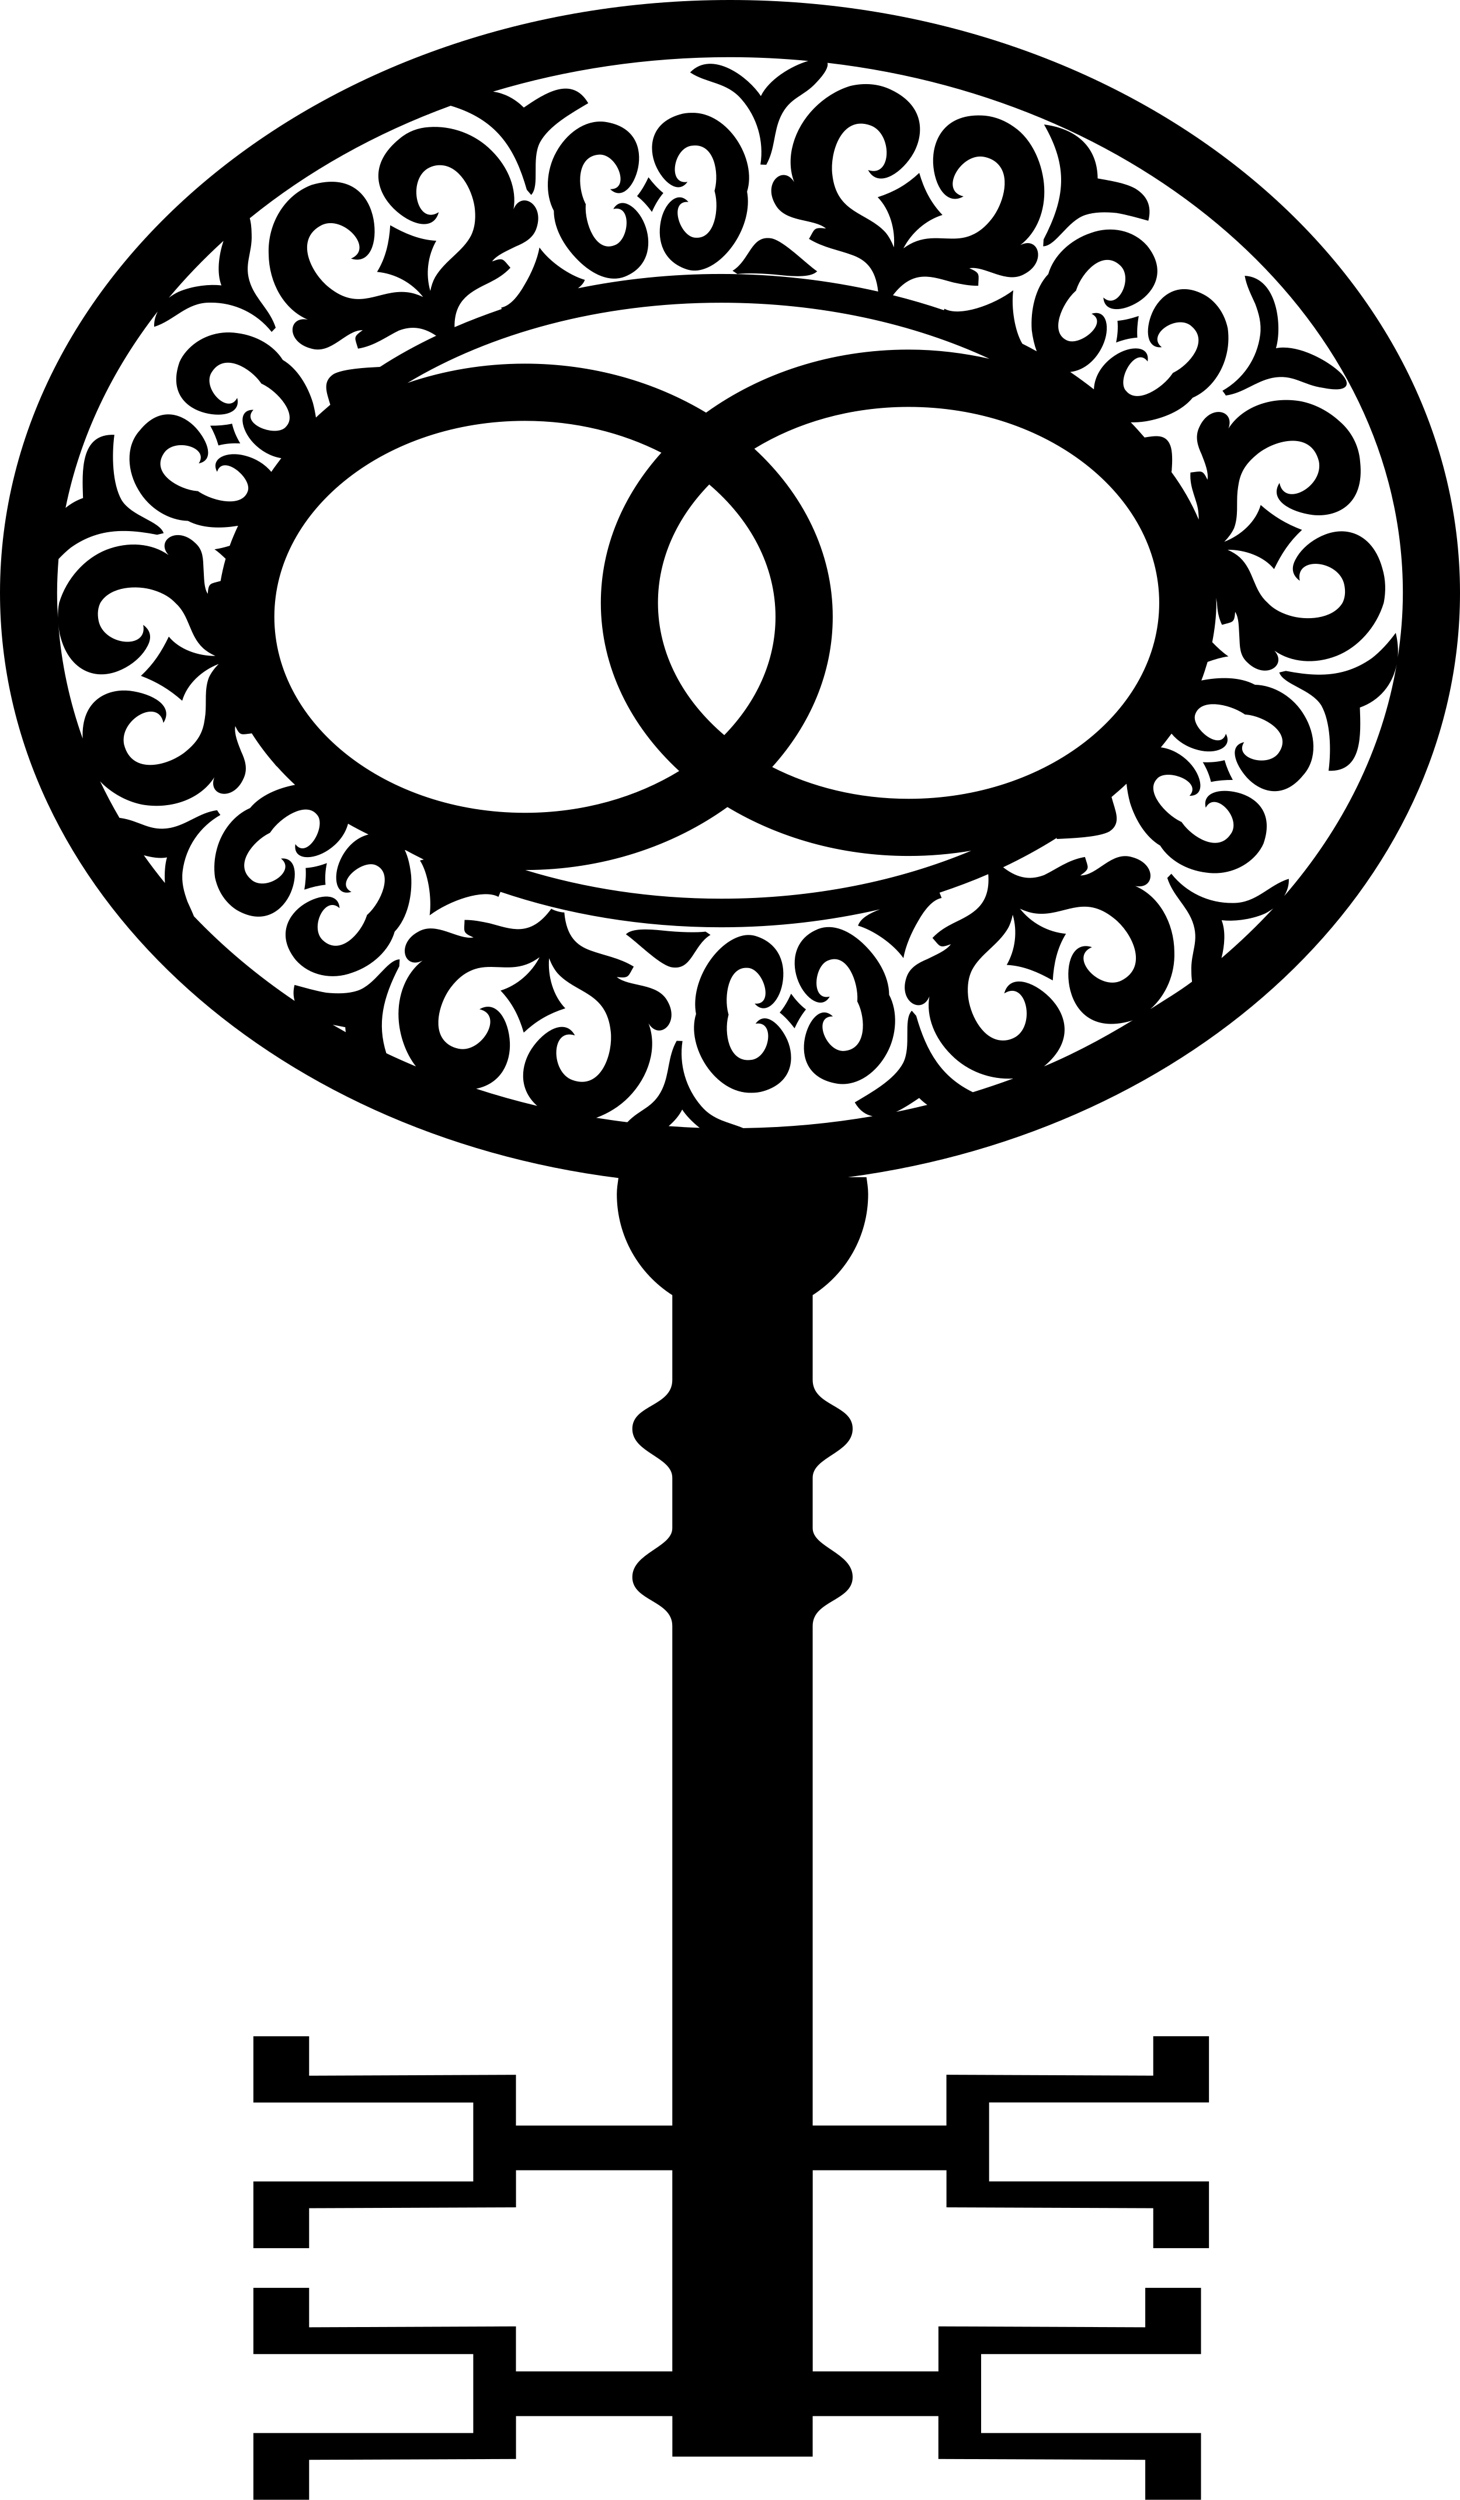 <?xml version="1.0" encoding="iso-8859-1"?>
<!-- Generator: Adobe Illustrator 16.0.0, SVG Export Plug-In . SVG Version: 6.00 Build 0)  -->
<!DOCTYPE svg PUBLIC "-//W3C//DTD SVG 1.1//EN" "http://www.w3.org/Graphics/SVG/1.1/DTD/svg11.dtd">
<svg version="1.1" id="Layer_1" xmlns="http://www.w3.org/2000/svg" xmlns:xlink="http://www.w3.org/1999/xlink" x="0px" y="0px"
	 width="29.104px" height="49.809px" viewBox="0 0 29.104 49.809" style="enable-background:new 0 0 29.104 49.809;"
	 xml:space="preserve">
<g>
	<path d="M23.977,15.187c0.075,0.126,0.131,0.255,0.163,0.394c0.137-0.03,0.282-0.041,0.435-0.04
		c-0.072-0.131-0.126-0.26-0.164-0.394C24.272,15.184,24.125,15.194,23.977,15.187z"/>
	<path d="M14.163,18.628l-0.098-0.065c-0.174,0.023-0.524,0.014-0.848-0.021c-0.323-0.035-0.629-0.042-0.74,0.075
		c0.216,0.146,0.639,0.585,0.894,0.653C13.798,19.358,13.81,18.842,14.163,18.628z"/>
	<path d="M15.062,20.398c0.393-0.069,0.289,0.65-0.066,0.718c-0.017,0.002-0.028,0.003-0.041,0.005
		c-0.431,0.045-0.522-0.542-0.438-0.876l0.007-0.026l-0.007-0.026c-0.087-0.327-0.003-0.921,0.37-0.908
		c0.012,0.001,0.021,0.001,0.036,0.002c0.309,0.042,0.513,0.75,0.121,0.71c0.206,0.241,0.485-0.019,0.553-0.396
		c0.07-0.378-0.048-0.799-0.536-0.951c-0.067-0.02-0.133-0.023-0.198-0.017c-0.542,0.068-1.114,0.894-0.988,1.572
		c-0.204,0.645,0.387,1.591,1.105,1.57c0.081,0,0.164-0.009,0.244-0.034c0.59-0.178,0.616-0.677,0.473-1.013
		C15.55,20.392,15.246,20.139,15.062,20.398z"/>
	<path d="M17.186,18.784c-0.299-0.272-0.639-0.397-0.932-0.248c-0.45,0.213-0.48,0.683-0.337,1.027
		c0.141,0.345,0.469,0.564,0.623,0.294c-0.379,0.097-0.317-0.623-0.024-0.722c0.38-0.149,0.594,0.441,0.575,0.792l-0.002,0.027
		l0.012,0.024c0.155,0.317,0.182,0.944-0.291,0.964c-0.362,0-0.61-0.7-0.208-0.689c-0.232-0.225-0.483,0.062-0.558,0.432
		c-0.072,0.37,0.047,0.821,0.667,0.911c0.404,0.047,0.771-0.244,0.966-0.606c0.2-0.361,0.225-0.836,0.047-1.168
		C17.722,19.437,17.482,19.059,17.186,18.784z"/>
	<path d="M15.77,19.8c-0.061,0.138-0.133,0.265-0.227,0.376c0.11,0.088,0.206,0.194,0.296,0.314
		c0.063-0.139,0.137-0.265,0.227-0.376C15.952,20.027,15.856,19.92,15.77,19.8z"/>
	<path d="M6.516,17.198c-0.139,0.053-0.279,0.088-0.423,0.097c0.01,0.14-0.001,0.283-0.026,0.432
		c0.143-0.049,0.283-0.083,0.422-0.097C6.475,17.486,6.486,17.343,6.516,17.198z"/>
	<path d="M4.789,8.835C4.714,8.71,4.657,8.581,4.626,8.442c-0.137,0.031-0.283,0.042-0.435,0.04c0.072,0.132,0.126,0.26,0.164,0.394
		C4.493,8.838,4.64,8.829,4.789,8.835z"/>
	<path d="M14.603,5.395L14.7,5.46c0.174-0.023,0.524-0.014,0.848,0.021c0.324,0.035,0.63,0.042,0.741-0.075
		c-0.216-0.146-0.639-0.584-0.894-0.653C14.968,4.665,14.955,5.18,14.603,5.395z"/>
	<path d="M14.892,3.818c0.204-0.645-0.387-1.591-1.105-1.57c-0.082,0-0.164,0.009-0.244,0.035c-0.59,0.177-0.616,0.676-0.473,1.012
		c0.145,0.335,0.45,0.588,0.634,0.329c-0.394,0.069-0.289-0.65,0.066-0.718c0.017-0.002,0.027-0.003,0.042-0.005
		c0.43-0.045,0.522,0.542,0.438,0.876l-0.007,0.026l0.007,0.026c0.087,0.327,0.003,0.921-0.369,0.908
		c-0.012-0.001-0.021-0.001-0.036-0.002c-0.309-0.042-0.514-0.75-0.122-0.71c-0.205-0.241-0.485,0.018-0.553,0.396
		c-0.07,0.378,0.048,0.8,0.536,0.951c0.067,0.02,0.133,0.023,0.199,0.017C14.446,5.322,15.018,4.496,14.892,3.818z"/>
	<path d="M12.226,4.165c0.379-0.096,0.317,0.624,0.024,0.722c-0.379,0.149-0.594-0.441-0.575-0.792l0.002-0.027l-0.013-0.024
		c-0.154-0.317-0.181-0.944,0.292-0.964c0.362,0,0.609,0.7,0.207,0.689c0.233,0.225,0.484-0.062,0.558-0.432
		c0.072-0.369-0.047-0.821-0.667-0.91c-0.404-0.047-0.771,0.244-0.967,0.606c-0.201,0.361-0.225,0.835-0.047,1.167
		c0.001,0.386,0.242,0.764,0.538,1.039c0.299,0.273,0.64,0.398,0.933,0.249c0.45-0.213,0.479-0.684,0.337-1.027
		C12.708,4.115,12.38,3.896,12.226,4.165z"/>
	<path d="M12.927,3.532c-0.064,0.139-0.137,0.265-0.228,0.376c0.114,0.088,0.21,0.194,0.296,0.315
		c0.06-0.138,0.134-0.264,0.228-0.377C13.113,3.758,13.017,3.652,12.927,3.532z"/>
	<path d="M26.64,7.356c-0.304-0.247-0.829-0.494-1.205-0.417c0.127-0.421,0.038-1.408-0.622-1.444
		c0.036,0.207,0.129,0.381,0.209,0.56c0.071,0.19,0.128,0.388,0.099,0.616c-0.06,0.471-0.336,0.878-0.753,1.116
		c0.003-0.002,0.07,0.093,0.067,0.094c0.356-0.049,0.587-0.282,0.932-0.352c0.417-0.079,0.601,0.143,1,0.198
		C26.953,7.847,26.947,7.603,26.64,7.356z"/>
	<path d="M22.249,6.825c0.139-0.053,0.279-0.088,0.423-0.098c-0.01-0.139,0.002-0.283,0.027-0.431
		c-0.144,0.049-0.284,0.084-0.423,0.096C22.29,6.536,22.278,6.679,22.249,6.825z"/>
	<path d="M22.639,3.762c-0.209-0.12-0.504-0.159-0.758-0.207c-0.005-0.623-0.421-0.991-1.069-1.074
		c0.491,0.854,0.419,1.464-0.009,2.291l-0.008,0.136c0.258-0.009,0.479-0.504,0.839-0.624c0.183-0.06,0.401-0.063,0.625-0.04
		c0.216,0.037,0.436,0.101,0.632,0.155C22.971,4.085,22.845,3.892,22.639,3.762z"/>
	<path d="M29.104,11.813C29.104,5.299,22.576,0,14.552,0C6.528,0,0,5.299,0,11.813c0,5.898,5.359,10.786,12.328,11.66
		c-0.015,0.105-0.032,0.211-0.032,0.321c0,0.847,0.442,1.587,1.106,2.013c0,0,0,1.156,0,1.688s-0.797,0.491-0.797,0.975
		s0.797,0.554,0.797,0.976s0,0.619,0,1.004c0,0.384-0.797,0.491-0.797,0.975s0.797,0.46,0.797,0.975c0,0.29,0,5.466,0,9.954h-0.381
		h-2.736l0-1.012l-4.123,0.018v-0.786H5.051v1.32h4.383v1.573H5.051v1.33h1.111V44l4.124-0.017v-0.739h2.735h0.381
		c0,1.557,0,2.973,0,4.008h-0.541h-2.576l0-0.897l-4.123,0.018v-0.786H5.051v1.32h4.383v1.573H5.051v1.33h1.111v-0.796l4.124-0.017
		l0-0.854h2.576h0.541c0,0.507,0,0.807,0,0.807h1.365h0.067h1.365c0,0,0-0.3,0-0.807h2.506l0,0.854l4.124,0.017v0.796h1.111v-1.33
		h-4.383v-1.573h4.383v-1.32h-1.111v0.786l-4.123-0.018l0,0.897h-2.506c0-1.035,0-2.451,0-4.008h2.666v0.739L22.989,44v0.796H24.1
		v-1.33h-4.383v-1.573H24.1v-1.32h-1.111v0.786l-4.123-0.018l0,1.012h-2.666c0-4.488,0-9.665,0-9.954
		c0-0.515,0.797-0.491,0.797-0.975s-0.797-0.591-0.797-0.975c0-0.385,0-0.583,0-1.004s0.797-0.491,0.797-0.976
		s-0.797-0.443-0.797-0.975s0-1.688,0-1.688c0.664-0.426,1.106-1.167,1.106-2.013c0-0.115-0.018-0.226-0.034-0.337h-0.367
		C23.811,22.539,29.104,17.674,29.104,11.813z M4.455,4.799C4.359,5.093,4.317,5.437,4.414,5.687
		C4.189,5.66,3.849,5.691,3.557,5.816C3.488,5.849,3.423,5.889,3.364,5.935C3.696,5.537,4.061,5.158,4.455,4.799z M1.648,14.716
		c-0.261-0.735-0.428-1.501-0.485-2.291c0.008,0.092,0.018,0.185,0.045,0.275c0.118,0.431,0.364,0.638,0.605,0.708
		c0.24,0.07,0.485,0.007,0.688-0.105c0.206-0.113,0.359-0.272,0.438-0.427c0.085-0.156,0.077-0.307-0.085-0.425
		c0.101,0.502-0.788,0.419-0.889-0.083c-0.029-0.143-0.011-0.262,0.036-0.357c0.201-0.334,0.736-0.354,1.056-0.253
		c0.208,0.064,0.342,0.153,0.436,0.253c0.292,0.259,0.271,0.639,0.556,0.905c0.065,0.059,0.15,0.112,0.244,0.154
		c-0.34,0.003-0.72-0.128-0.928-0.385c-0.148,0.306-0.303,0.545-0.556,0.782c0.315,0.119,0.568,0.271,0.823,0.496
		c0.095-0.332,0.389-0.602,0.727-0.733c-0.084,0.084-0.152,0.178-0.195,0.27c-0.092,0.242-0.046,0.488-0.07,0.73
		c-0.029,0.246-0.062,0.47-0.373,0.729c-0.321,0.282-1.091,0.513-1.249-0.127c-0.099-0.5,0.687-0.932,0.785-0.428
		c0.217-0.343-0.22-0.582-0.664-0.639C2.171,13.715,1.613,13.925,1.648,14.716z M3.288,17.595C3.141,17.415,3,17.23,2.867,17.042
		c0.163,0.044,0.323,0.07,0.462,0.042C3.29,17.214,3.275,17.401,3.288,17.595z M6.632,20.419c0.085,0.016,0.171,0.034,0.251,0.049
		c0,0.034,0.007,0.065,0.009,0.099C6.806,20.518,6.719,20.469,6.632,20.419z M11.412,21.521c-0.441-0.155-0.435-1.052,0.048-0.889
		c-0.185-0.348-0.611-0.113-0.863,0.266c-0.206,0.312-0.282,0.79,0.112,1.138c-0.415-0.099-0.82-0.213-1.217-0.342
		c0.514-0.105,0.687-0.542,0.672-0.917c-0.021-0.461-0.272-0.862-0.606-0.667c0.495,0.112,0.044,0.884-0.417,0.786
		c-0.134-0.028-0.228-0.089-0.293-0.169c-0.227-0.276-0.065-0.789,0.141-1.056c0.135-0.176,0.269-0.276,0.405-0.333
		c0.355-0.16,0.712,0.022,1.101-0.122c0.086-0.03,0.176-0.081,0.261-0.143c-0.159,0.31-0.447,0.563-0.778,0.665
		c0.231,0.242,0.369,0.514,0.462,0.838c0.248-0.233,0.501-0.38,0.829-0.484c-0.244-0.251-0.354-0.646-0.323-1
		c0.042,0.114,0.1,0.219,0.167,0.299c0.371,0.411,0.976,0.369,1.061,1.159C12.226,20.976,11.99,21.731,11.412,21.521z
		 M13.329,22.439c0.115-0.099,0.212-0.211,0.27-0.331c0.075,0.117,0.201,0.249,0.348,0.365
		C13.739,22.466,13.534,22.454,13.329,22.439z M17.864,22.155c0.158-0.075,0.316-0.179,0.459-0.277
		c0.051,0.052,0.106,0.098,0.162,0.138C18.28,22.066,18.073,22.113,17.864,22.155z M19.393,21.763
		c-0.622-0.302-0.922-0.796-1.129-1.522l-0.088-0.102c-0.179,0.191,0,0.702-0.174,1.044c-0.179,0.334-0.619,0.578-0.963,0.783
		c0.1,0.172,0.224,0.249,0.356,0.275c-0.833,0.144-1.695,0.225-2.579,0.238c-0.286-0.121-0.593-0.152-0.836-0.438
		c-0.304-0.351-0.448-0.825-0.375-1.298l-0.116-0.004c-0.181,0.321-0.139,0.643-0.289,0.965c-0.18,0.377-0.439,0.388-0.694,0.657
		c-0.208-0.025-0.415-0.056-0.621-0.088c0.241-0.087,0.468-0.228,0.648-0.412c0.401-0.408,0.58-0.99,0.394-1.471
		c0.214,0.353,0.63-0.003,0.381-0.438c-0.199-0.378-0.766-0.278-1.013-0.484c0.25,0.029,0.223-0.011,0.338-0.208
		c-0.29-0.177-0.596-0.222-0.862-0.321c-0.265-0.096-0.48-0.268-0.522-0.759c-0.022,0.004-0.084-0.007-0.134-0.021
		c-0.049-0.014-0.108-0.037-0.125-0.052c-0.425,0.585-0.807,0.4-1.23,0.29c-0.159-0.033-0.32-0.068-0.499-0.067
		c-0.005,0.227-0.052,0.252,0.178,0.349c-0.318,0.056-0.739-0.33-1.106-0.111c-0.439,0.237-0.278,0.76,0.09,0.572
		c-0.332,0.254-0.5,0.69-0.478,1.146c0.016,0.331,0.135,0.695,0.346,0.964c-0.2-0.084-0.397-0.171-0.59-0.263
		c-0.187-0.59-0.071-1.099,0.259-1.734l0.007-0.137c-0.257,0.009-0.479,0.504-0.84,0.624c-0.182,0.06-0.4,0.063-0.624,0.04
		c-0.216-0.037-0.436-0.102-0.631-0.155c-0.032,0.125-0.024,0.229,0.002,0.319c-0.743-0.502-1.417-1.067-2.008-1.686
		c-0.039-0.098-0.084-0.192-0.127-0.288c-0.07-0.191-0.127-0.388-0.098-0.616c0.061-0.471,0.336-0.878,0.753-1.116
		c-0.002,0.002-0.069-0.093-0.067-0.094c-0.355,0.049-0.586,0.282-0.931,0.352c-0.417,0.079-0.601-0.142-1-0.198
		c-0.005,0-0.009,0-0.015-0.002c-0.14-0.239-0.269-0.482-0.386-0.729c0.021,0.021,0.039,0.044,0.061,0.063
		c0.225,0.206,0.498,0.347,0.782,0.403c0.591,0.1,1.165-0.119,1.435-0.546c-0.139,0.372,0.372,0.494,0.58,0.029
		c0.092-0.191,0.035-0.371-0.046-0.543c-0.07-0.177-0.142-0.356-0.117-0.505c0.097,0.206,0.12,0.167,0.329,0.145
		c0.134,0.211,0.285,0.414,0.452,0.605c0.017,0.024,0.035,0.045,0.056,0.061c0.112,0.125,0.23,0.245,0.355,0.36
		c-0.335,0.063-0.69,0.209-0.897,0.462c-0.313,0.137-0.563,0.446-0.662,0.815c-0.05,0.183-0.064,0.38-0.037,0.57
		c0.038,0.179,0.118,0.348,0.24,0.483c0.057,0.063,0.121,0.12,0.195,0.165c0.554,0.322,0.93-0.011,1.074-0.345
		c0.143-0.34,0.11-0.714-0.194-0.681c0.31,0.24-0.281,0.657-0.576,0.433c-0.012-0.011-0.021-0.018-0.031-0.028
		c-0.328-0.297,0.056-0.749,0.363-0.906l0.025-0.013L5.4,16.569c0.189-0.277,0.694-0.607,0.915-0.34
		c0.007,0.009,0.013,0.016,0.021,0.026c0.159,0.243-0.221,0.876-0.448,0.565c-0.051,0.319,0.341,0.329,0.657,0.117
		c0.188-0.125,0.338-0.309,0.393-0.524c0.132,0.076,0.269,0.147,0.408,0.215c-0.26,0.064-0.456,0.271-0.563,0.51
		c-0.157,0.342-0.088,0.732,0.222,0.633c-0.347-0.175,0.218-0.653,0.49-0.531c0.356,0.162,0.096,0.737-0.159,0.974l-0.02,0.018
		l-0.009,0.027c-0.112,0.338-0.527,0.804-0.875,0.473c-0.266-0.252,0.048-0.904,0.337-0.636c-0.018-0.306-0.388-0.283-0.704-0.083
		c-0.309,0.198-0.568,0.62-0.17,1.115c0.271,0.309,0.717,0.405,1.127,0.253c0.406-0.136,0.742-0.45,0.845-0.817
		c0.262-0.276,0.356-0.729,0.329-1.114c-0.02-0.187-0.057-0.368-0.128-0.514c0.01,0.003,0.021,0.006,0.03,0.01
		c0.113,0.063,0.232,0.122,0.35,0.182c-0.025,0.008-0.053,0.006-0.076,0.02c0.158,0.237,0.241,0.736,0.192,1.091
		c0.399-0.298,1.076-0.532,1.372-0.368l0.04-0.1c1.324,0.448,2.816,0.706,4.4,0.706c1.11,0,2.171-0.13,3.167-0.358
		c-0.216,0.081-0.39,0.18-0.439,0.326c0.295,0.086,0.694,0.35,0.905,0.646c0.041-0.237,0.158-0.51,0.295-0.741
		c0.135-0.24,0.295-0.425,0.467-0.457l-0.042-0.106c0.335-0.112,0.66-0.233,0.971-0.369c0.05,0.63-0.319,0.794-0.699,0.979
		c-0.143,0.072-0.286,0.157-0.413,0.292c0.151,0.167,0.133,0.212,0.367,0.125c-0.095,0.129-0.288,0.205-0.468,0.296
		c-0.186,0.077-0.359,0.174-0.421,0.377c-0.156,0.484,0.316,0.734,0.461,0.366c-0.071,0.405,0.106,0.839,0.435,1.165
		c0.323,0.329,0.786,0.501,1.238,0.472C19.937,21.587,19.667,21.678,19.393,21.763z M14.501,16.081
		c1.014,0.61,2.26,0.975,3.611,0.975c0.428,0,0.845-0.037,1.249-0.105c-1.438,0.602-3.147,0.956-4.984,0.956
		c-1.398,0-2.719-0.208-3.906-0.571C12.013,17.335,13.422,16.858,14.501,16.081z M14.438,14.648
		c-0.818-0.696-1.322-1.62-1.322-2.637c0-0.886,0.383-1.701,1.022-2.357c0.817,0.695,1.321,1.62,1.321,2.637
		C15.46,13.177,15.076,13.993,14.438,14.648z M18.112,15.917c-1.003,0-1.936-0.234-2.719-0.633c0.755-0.838,1.207-1.872,1.207-2.992
		c0-1.287-0.594-2.459-1.563-3.351c0.849-0.521,1.915-0.833,3.075-0.833c2.755,0,4.996,1.751,4.996,3.905
		C23.108,14.165,20.867,15.917,18.112,15.917z M18.112,6.966c-1.546,0-2.956,0.477-4.037,1.256c-1.014-0.611-2.26-0.976-3.611-0.976
		c-0.829,0-1.619,0.138-2.341,0.384c1.643-0.988,3.837-1.598,6.253-1.598c1.995,0,3.839,0.417,5.348,1.117
		C19.209,7.034,18.67,6.966,18.112,6.966z M10.464,8.386c1.003,0,1.937,0.235,2.72,0.634c-0.755,0.838-1.207,1.871-1.207,2.992
		c0,1.287,0.594,2.459,1.562,3.351c-0.85,0.521-1.915,0.833-3.075,0.833c-2.754,0-4.995-1.752-4.995-3.905S7.709,8.386,10.464,8.386
		z M20.921,19.87c-0.336-0.331-0.799-0.464-0.902-0.075c0.43-0.275,0.631,0.605,0.231,0.864c-0.117,0.071-0.231,0.083-0.333,0.067
		c-0.36-0.06-0.588-0.543-0.619-0.879c-0.02-0.219,0.012-0.38,0.074-0.51c0.165-0.326,0.521-0.5,0.72-0.837
		c0.044-0.077,0.076-0.173,0.096-0.274c0.097,0.334,0.053,0.698-0.12,1.001c0.333,0.016,0.632,0.146,0.918,0.309
		c0.021-0.339,0.088-0.647,0.263-0.93c-0.36-0.033-0.694-0.216-0.917-0.5c0.107,0.052,0.219,0.085,0.319,0.096
		c0.563,0.064,0.94-0.403,1.56,0.1c0.345,0.271,0.7,0.956,0.14,1.238c-0.43,0.208-1.056-0.468-0.584-0.667
		c-0.376-0.126-0.533,0.318-0.449,0.782c0.087,0.459,0.436,0.918,1.234,0.685c0.102-0.039,0.189-0.101,0.275-0.163
		c-0.634,0.398-1.296,0.769-2.016,1.072C21.43,20.735,21.249,20.198,20.921,19.87z M24.349,19.091
		c0.066-0.26,0.085-0.542,0.003-0.755c0.224,0.027,0.565-0.004,0.857-0.129c0.061-0.03,0.118-0.066,0.172-0.106
		C25.061,18.447,24.717,18.778,24.349,19.091z M24.572,17.993c-0.476,0.005-0.923-0.208-1.222-0.583l-0.081,0.083
		c0.113,0.353,0.378,0.545,0.502,0.87c0.146,0.394-0.039,0.601-0.022,0.994c0,0.08,0.006,0.146,0.013,0.204
		c-0.261,0.197-0.551,0.367-0.831,0.547c0.314-0.276,0.495-0.7,0.479-1.141c-0.006-0.584-0.31-1.114-0.781-1.313
		c0.394,0.08,0.439-0.44-0.059-0.574c-0.417-0.13-0.692,0.37-1.034,0.364c0.2-0.141,0.157-0.147,0.092-0.368
		c-0.333,0.055-0.567,0.242-0.813,0.36c-0.24,0.09-0.498,0.096-0.818-0.155c0.378-0.179,0.736-0.375,1.073-0.588
		c-0.001,0.008-0.008,0.018-0.008,0.025c0.266-0.015,0.825-0.028,1.052-0.149c0.257-0.169,0.112-0.417,0.044-0.688
		c0.1-0.087,0.205-0.173,0.298-0.265c0.013,0.124,0.036,0.253,0.071,0.382c0.104,0.333,0.307,0.679,0.601,0.852
		c0.181,0.288,0.526,0.488,0.909,0.536c0.388,0.06,0.77-0.083,1.012-0.361c0.055-0.066,0.104-0.137,0.138-0.217
		c0.216-0.622-0.152-0.923-0.515-1.015c-0.373-0.094-0.711,0.007-0.636,0.301c0.179-0.349,0.701,0.182,0.514,0.501
		c-0.009,0.014-0.016,0.023-0.024,0.035c-0.252,0.365-0.756,0.051-0.956-0.229l-0.016-0.022l-0.025-0.012
		c-0.303-0.148-0.702-0.597-0.468-0.845c0.007-0.008,0.013-0.015,0.022-0.024c0.221-0.184,0.888,0.084,0.628,0.359
		c0.327,0.004,0.25-0.397,0-0.661c-0.147-0.157-0.354-0.277-0.571-0.304c0.076-0.089,0.145-0.182,0.214-0.274
		c0.13,0.16,0.318,0.272,0.519,0.324c0.366,0.101,0.707-0.05,0.564-0.321c-0.111,0.359-0.683-0.105-0.616-0.37
		c0.096-0.344,0.667-0.229,0.973-0.03l0.023,0.016l0.026,0.002c0.335,0.028,0.93,0.347,0.651,0.756
		c-0.209,0.313-0.909,0.118-0.693-0.207c-0.313,0.065-0.189,0.434,0.057,0.708c0.248,0.268,0.707,0.461,1.121-0.051
		c0.292-0.325,0.242-0.825,0.022-1.189c-0.212-0.367-0.604-0.604-0.985-0.612c-0.306-0.164-0.715-0.155-1.068-0.085
		c0.048-0.121,0.086-0.245,0.124-0.37c0.137-0.049,0.279-0.092,0.416-0.11c-0.114-0.077-0.22-0.177-0.323-0.283
		c0.049-0.256,0.082-0.516,0.082-0.783c0-0.035-0.005-0.069-0.007-0.104c0.007,0.035,0.012,0.069,0.02,0.104
		c0.006,0.141,0.026,0.285,0.099,0.437c0.214-0.062,0.248-0.031,0.263-0.259c0.08,0.126,0.07,0.316,0.084,0.503
		c0.01,0.187,0.003,0.367,0.163,0.509c0.363,0.352,0.797,0.051,0.535-0.239c0.33,0.235,0.797,0.278,1.24,0.105
		c0.425-0.168,0.792-0.568,0.94-1.057c0.044-0.223,0.041-0.461-0.028-0.688c-0.118-0.431-0.364-0.639-0.605-0.708
		c-0.239-0.07-0.485-0.007-0.688,0.105c-0.206,0.113-0.359,0.272-0.438,0.427c-0.085,0.155-0.077,0.307,0.085,0.424
		c-0.101-0.502,0.788-0.418,0.888,0.083c0.029,0.143,0.012,0.262-0.036,0.357c-0.2,0.334-0.736,0.354-1.056,0.253
		c-0.208-0.064-0.342-0.153-0.436-0.253c-0.292-0.258-0.271-0.639-0.555-0.905c-0.065-0.059-0.15-0.111-0.244-0.153
		c0.339-0.003,0.72,0.128,0.927,0.386c0.148-0.307,0.303-0.546,0.557-0.782c-0.316-0.119-0.568-0.271-0.824-0.496
		c-0.095,0.332-0.389,0.603-0.726,0.733c0.084-0.084,0.152-0.178,0.195-0.27c0.091-0.242,0.045-0.488,0.069-0.73
		c0.029-0.245,0.062-0.47,0.373-0.728c0.321-0.283,1.091-0.514,1.249,0.126c0.099,0.5-0.688,0.932-0.785,0.429
		c-0.217,0.342,0.219,0.582,0.664,0.639c0.444,0.05,1.043-0.175,0.943-1.065c-0.025-0.317-0.175-0.6-0.408-0.8
		c-0.225-0.206-0.498-0.348-0.782-0.402c-0.592-0.1-1.165,0.118-1.435,0.545c0.139-0.372-0.372-0.494-0.581-0.028
		c-0.091,0.191-0.034,0.371,0.046,0.542c0.069,0.177,0.142,0.357,0.117,0.506c-0.099-0.209-0.119-0.167-0.339-0.144
		c-0.024,0.324,0.144,0.553,0.159,0.81c0.005,0.043,0.006,0.086,0.006,0.129c-0.142-0.334-0.325-0.65-0.544-0.948
		c0.001-0.009,0.004-0.018,0.005-0.027c0.015-0.191,0.016-0.388-0.026-0.499c-0.086-0.234-0.288-0.2-0.515-0.163
		c-0.088-0.102-0.178-0.203-0.275-0.302c0.095,0.002,0.195-0.003,0.3-0.02c0.345-0.058,0.72-0.208,0.934-0.47
		c0.314-0.137,0.562-0.446,0.662-0.815c0.051-0.183,0.064-0.381,0.037-0.57c-0.038-0.179-0.118-0.348-0.24-0.483
		c-0.057-0.063-0.121-0.12-0.196-0.165c-0.553-0.322-0.929,0.011-1.072,0.345c-0.144,0.339-0.111,0.714,0.193,0.681
		c-0.31-0.241,0.281-0.657,0.575-0.433c0.013,0.011,0.021,0.019,0.032,0.028c0.328,0.297-0.055,0.748-0.363,0.906L23.38,7.431
		l-0.015,0.022c-0.189,0.277-0.693,0.607-0.914,0.34c-0.007-0.009-0.013-0.015-0.022-0.026c-0.159-0.242,0.222-0.875,0.448-0.564
		c0.052-0.32-0.341-0.329-0.656-0.117c-0.23,0.152-0.404,0.393-0.415,0.672c-0.152-0.119-0.308-0.234-0.472-0.346
		c0.302-0.035,0.528-0.263,0.648-0.527c0.157-0.342,0.088-0.733-0.223-0.633c0.347,0.175-0.217,0.653-0.489,0.531
		c-0.357-0.162-0.096-0.737,0.16-0.974l0.02-0.018l0.008-0.025c0.112-0.338,0.527-0.805,0.875-0.474
		c0.266,0.252-0.048,0.904-0.338,0.636c0.018,0.307,0.389,0.283,0.703,0.083c0.309-0.197,0.569-0.619,0.17-1.114
		c-0.27-0.309-0.717-0.405-1.126-0.254c-0.406,0.136-0.741,0.451-0.845,0.818c-0.262,0.276-0.356,0.729-0.33,1.114
		C20.585,6.727,20.618,6.871,20.666,7c-0.093-0.053-0.19-0.102-0.287-0.152c-0.149-0.246-0.226-0.72-0.18-1.064
		c-0.397,0.299-1.075,0.533-1.371,0.368l-0.012,0.029C18.488,6.069,18.148,5.97,17.8,5.883c0.413-0.538,0.787-0.363,1.202-0.255
		c0.159,0.034,0.32,0.068,0.499,0.066c0.005-0.226,0.052-0.251-0.178-0.349c0.318-0.056,0.739,0.33,1.106,0.111
		c0.439-0.237,0.277-0.76-0.09-0.572c0.332-0.254,0.5-0.689,0.477-1.145c-0.022-0.445-0.228-0.952-0.598-1.206
		c-0.168-0.122-0.364-0.205-0.577-0.228c-0.809-0.067-1.057,0.486-1.04,0.94c0.021,0.461,0.272,0.862,0.606,0.668
		c-0.496-0.112-0.044-0.884,0.417-0.786c0.133,0.028,0.229,0.089,0.293,0.169c0.228,0.275,0.065,0.789-0.141,1.055
		c-0.135,0.176-0.27,0.276-0.404,0.333c-0.355,0.16-0.712-0.022-1.102,0.122c-0.086,0.03-0.176,0.08-0.261,0.143
		c0.159-0.31,0.447-0.563,0.778-0.666c-0.231-0.242-0.369-0.514-0.462-0.838c-0.248,0.233-0.501,0.379-0.829,0.484
		c0.244,0.251,0.355,0.646,0.323,1.001c-0.042-0.114-0.1-0.219-0.167-0.299c-0.371-0.41-0.976-0.369-1.061-1.159
		c-0.052-0.428,0.183-1.183,0.761-0.973c0.441,0.156,0.434,1.052-0.047,0.889c0.184,0.347,0.61,0.112,0.862-0.266
		c0.248-0.375,0.317-0.995-0.409-1.336c-0.256-0.123-0.541-0.137-0.809-0.073c-0.27,0.082-0.522,0.242-0.721,0.445
		c-0.401,0.408-0.58,0.991-0.396,1.472c-0.213-0.352-0.629,0.003-0.38,0.438c0.2,0.378,0.766,0.278,1.013,0.485
		c-0.251-0.03-0.223,0.01-0.338,0.207c0.291,0.178,0.597,0.222,0.862,0.322c0.259,0.093,0.466,0.265,0.516,0.727
		c-0.984-0.223-2.035-0.35-3.131-0.35c-0.992,0-1.948,0.101-2.852,0.285c0.063-0.049,0.115-0.103,0.136-0.168
		c-0.295-0.085-0.694-0.349-0.904-0.645c-0.042,0.237-0.158,0.51-0.296,0.741c-0.135,0.241-0.295,0.425-0.467,0.457l0.011,0.028
		C9.68,6.268,9.364,6.387,9.061,6.519C9.052,5.961,9.402,5.804,9.763,5.627c0.143-0.072,0.286-0.157,0.412-0.292
		c-0.15-0.167-0.132-0.213-0.366-0.125c0.096-0.13,0.288-0.206,0.468-0.297c0.186-0.077,0.36-0.174,0.421-0.377
		c0.156-0.484-0.317-0.734-0.461-0.366c0.071-0.405-0.106-0.839-0.435-1.166C9.475,2.671,9.003,2.498,8.547,2.533
		c-0.21,0.013-0.41,0.085-0.578,0.227C7.33,3.277,7.513,3.821,7.844,4.153C8.18,4.484,8.642,4.616,8.746,4.228
		c-0.43,0.275-0.63-0.604-0.231-0.864C8.63,3.293,8.745,3.281,8.848,3.298c0.359,0.06,0.588,0.542,0.619,0.879
		c0.02,0.218-0.012,0.379-0.073,0.509c-0.165,0.326-0.522,0.5-0.72,0.837C8.63,5.601,8.598,5.697,8.578,5.798
		C8.481,5.463,8.525,5.1,8.697,4.797C8.365,4.781,8.065,4.651,7.779,4.488C7.758,4.828,7.69,5.136,7.516,5.418
		c0.361,0.033,0.696,0.216,0.918,0.5c-0.107-0.051-0.218-0.085-0.32-0.095C7.552,5.759,7.174,6.226,6.555,5.724
		c-0.345-0.272-0.7-0.957-0.141-1.239c0.43-0.207,1.056,0.469,0.583,0.667c0.377,0.126,0.533-0.318,0.449-0.782
		C7.36,3.911,7.011,3.451,6.213,3.684C5.667,3.89,5.333,4.46,5.355,5.056C5.361,5.641,5.664,6.17,6.136,6.369
		c-0.394-0.08-0.439,0.44,0.059,0.574c0.417,0.131,0.693-0.37,1.035-0.364c-0.2,0.141-0.157,0.146-0.093,0.368
		c0.334-0.055,0.567-0.242,0.813-0.36c0.221-0.083,0.458-0.091,0.745,0.103C8.298,6.878,7.922,7.085,7.574,7.311
		C7.286,7.325,6.848,7.349,6.651,7.453C6.417,7.607,6.514,7.825,6.584,8.065C6.488,8.15,6.388,8.232,6.298,8.32
		C6.283,8.223,6.264,8.124,6.237,8.024c-0.103-0.333-0.306-0.679-0.6-0.852C5.456,6.884,5.111,6.685,4.729,6.637
		C4.34,6.578,3.958,6.72,3.717,6.998C3.661,7.063,3.612,7.135,3.578,7.215C3.361,7.837,3.729,8.138,4.092,8.229
		c0.373,0.093,0.712-0.008,0.636-0.301C4.55,8.277,4.027,7.747,4.214,7.427c0.009-0.014,0.015-0.023,0.023-0.035
		C4.49,7.027,4.994,7.341,5.194,7.621l0.015,0.022l0.025,0.012C5.538,7.803,5.937,8.252,5.703,8.5
		C5.695,8.508,5.689,8.515,5.679,8.525c-0.22,0.183-0.886-0.084-0.627-0.359c-0.326-0.005-0.25,0.397,0,0.661
		c0.143,0.152,0.344,0.271,0.555,0.302C5.541,9.22,5.469,9.31,5.408,9.403c-0.129-0.158-0.317-0.27-0.517-0.322
		C4.525,8.98,4.184,9.131,4.328,9.402c0.11-0.359,0.682,0.105,0.616,0.37C4.847,10.116,4.276,10,3.969,9.802L3.947,9.786L3.92,9.784
		C3.584,9.756,2.991,9.438,3.269,9.028C3.479,8.715,4.177,8.91,3.962,9.234c0.313-0.064,0.19-0.434-0.057-0.708
		C3.657,8.258,3.198,8.065,2.785,8.578C2.492,8.902,2.541,9.402,2.762,9.766c0.212,0.367,0.605,0.604,0.985,0.613
		c0.286,0.152,0.662,0.154,0.999,0.097c-0.061,0.131-0.119,0.264-0.167,0.399c-0.102,0.031-0.205,0.057-0.303,0.07
		c0.078,0.053,0.15,0.121,0.222,0.189c-0.042,0.145-0.075,0.293-0.101,0.443c-0.206,0.058-0.24,0.032-0.256,0.256
		c-0.08-0.126-0.07-0.316-0.084-0.503c-0.01-0.187-0.003-0.367-0.163-0.509c-0.363-0.352-0.797-0.051-0.534,0.239
		c-0.331-0.235-0.798-0.277-1.241-0.105c-0.425,0.169-0.792,0.568-0.94,1.057c-0.02,0.097-0.025,0.197-0.025,0.297
		c-0.01-0.165-0.016-0.33-0.016-0.496c0-0.227,0.012-0.452,0.029-0.674c0.081-0.086,0.162-0.162,0.244-0.227
		c0.172-0.123,0.348-0.207,0.527-0.26c0.359-0.106,0.74-0.086,1.194,0.003l0.13-0.031c-0.086-0.246-0.631-0.329-0.837-0.658
		c-0.185-0.324-0.2-0.885-0.145-1.302c-0.68-0.029-0.644,0.722-0.625,1.26c-0.13,0.045-0.246,0.113-0.348,0.196
		c0.286-1.416,0.921-2.739,1.835-3.913C3.099,6.3,3.067,6.4,3.074,6.512C3.48,6.384,3.718,6.023,4.194,6.03
		c0.476-0.004,0.923,0.208,1.221,0.584L5.496,6.53C5.383,6.178,5.117,5.986,4.994,5.661C4.848,5.267,5.033,5.059,5.016,4.667
		C5.014,4.523,5,4.421,4.979,4.348c1.144-0.929,2.5-1.692,4.005-2.241c0.897,0.271,1.271,0.811,1.517,1.674l0.088,0.103
		c0.179-0.192,0-0.703,0.174-1.045c0.18-0.334,0.619-0.578,0.963-0.783c-0.323-0.552-0.865-0.2-1.284,0.087
		C10.26,1.962,10.05,1.857,9.829,1.825c1.47-0.442,3.062-0.686,4.723-0.686c0.528,0,1.048,0.027,1.56,0.075
		c-0.335,0.098-0.786,0.368-0.945,0.701c-0.24-0.375-0.971-0.928-1.41-0.472c0.332,0.222,0.729,0.186,1.027,0.538
		c0.304,0.35,0.449,0.825,0.375,1.298l0.116,0.004c0.18-0.321,0.139-0.643,0.289-0.965c0.183-0.385,0.449-0.387,0.708-0.672
		c0.188-0.196,0.244-0.321,0.223-0.394c6.478,0.751,11.47,5.2,11.47,10.56c0,0.436-0.037,0.864-0.101,1.286
		c0.012-0.152,0.001-0.315-0.041-0.488c-0.156,0.212-0.312,0.376-0.471,0.501c-0.172,0.123-0.347,0.207-0.526,0.26
		c-0.36,0.106-0.74,0.086-1.194-0.003l-0.131,0.031c0.086,0.246,0.632,0.329,0.838,0.657c0.185,0.325,0.2,0.886,0.145,1.302
		c0.68,0.029,0.644-0.721,0.624-1.26c0.385-0.136,0.656-0.45,0.734-0.865c-0.285,1.699-1.073,3.272-2.243,4.622
		c0.06-0.102,0.099-0.215,0.092-0.344C25.285,17.638,25.047,17.999,24.572,17.993z"/>
</g>
<g>
</g>
<g>
</g>
<g>
</g>
<g>
</g>
<g>
</g>
<g>
</g>
<g>
</g>
<g>
</g>
<g>
</g>
<g>
</g>
<g>
</g>
<g>
</g>
<g>
</g>
<g>
</g>
<g>
</g>
</svg>
